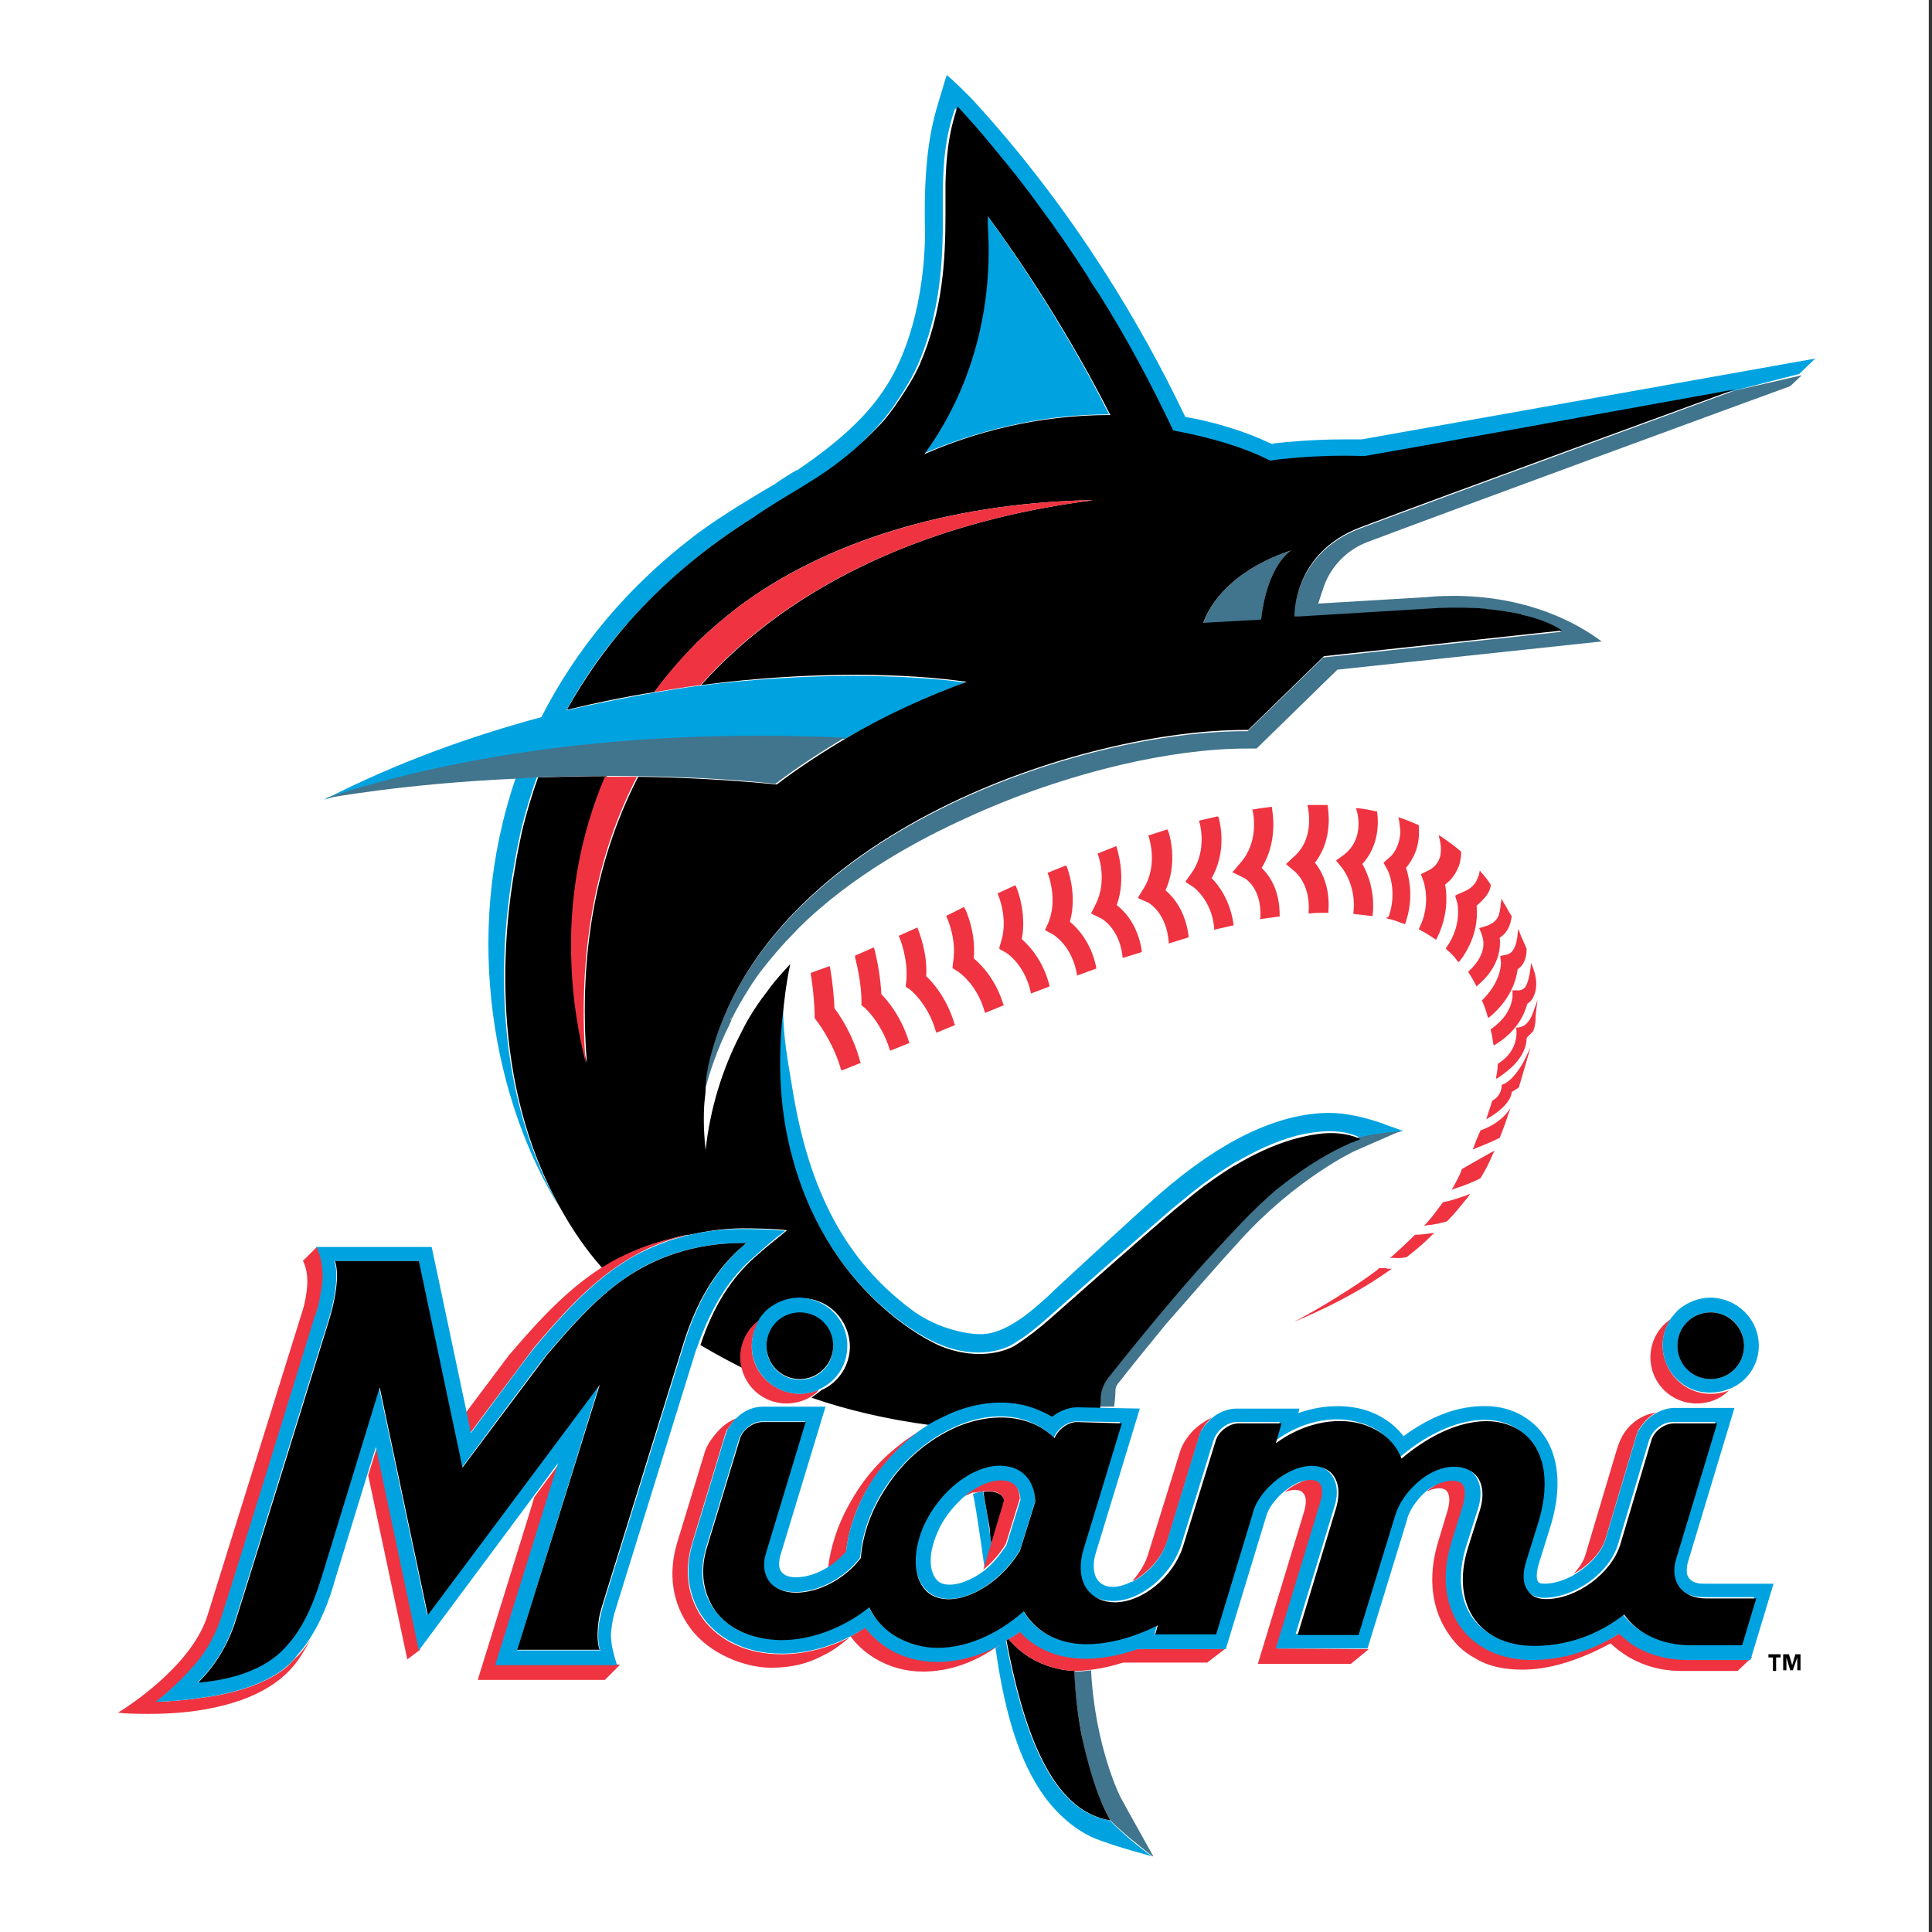 <?xml version="1.0" encoding="utf-8"?>
<!-- Generator: Adobe Illustrator 27.0.1, SVG Export Plug-In . SVG Version: 6.00 Build 0)  -->
<svg version="1.1" id="Layer_2_00000007410587313180983530000006495367687651130500_"
	 xmlns="http://www.w3.org/2000/svg" xmlns:xlink="http://www.w3.org/1999/xlink" x="0px" y="0px" viewBox="0 0 301.2 301.2"
	 style="enable-background:new 0 0 301.2 301.2;" xml:space="preserve">
<rect x="0" y="0" width="301.2" height="301.2" fill="#333333" stroke="none"/>
<style type="text/css">
	.st0{fill:#FFFFFF;}
	.st1{fill:#00A3E0;}
	.st2{fill:#41748D;}
	.st3{fill:#FFF100;}
	.st4{fill:#EF3340;}
</style>
<rect class="st0" width="300.7" height="301.2"/>
<path class="st0" d="M122.4,146.8c-1.2,1.3-2.3,2.6-3.4,4c-1.5,1.8-3.7,5.3-4.9,7.8c0,0-0.4,0.8-0.5,0.9c-1.7,3.6-3.1,7.5-4,11.4
	c-0.3,2.7-0.2,5.5,0.1,8.2c0.7-6.4,2.6-12.7,5.6-18.4c0.1-0.3,0.3-0.5,0.4-0.8c1.1-2,2.4-3.9,3.8-5.8c1.1-1.4,2.2-2.7,3.4-4h0
	c0.1-0.6,0.2-1.1,0.4-1.6c0.3-1.3,0.7-2.6,1.1-3.8C123.8,145.3,123.1,146,122.4,146.8L122.4,146.8L122.4,146.8z"/>
<path class="st1" d="M212.3,68.5h-0.2c-0.9,0-1.7,0-2.6,0c-4.8,0-8.8,0.4-10.7,0.6l-0.5,0.1l-0.5-0.2c-6.4-3-13-4-13-4l-0.4-0.8
	c-6-12.5-16.6-31.1-32.9-48.8c-1.8-1.8-2.8-2.8-3.9-3.7c-0.5,1.5-0.9,3-1.4,4.6c-1.3,4.3-2.2,9.8-2,19.3c0.1,4.1-0.5,14.9-5.3,23.4
	c-2.9,5.1-7.4,9.4-14.6,14.3l-0.1,0c-0.6,0.3-2.8,1.7-3.3,2.1c-3.4,2-8.1,4.8-11.8,7.5c-11.4,8.5-19.4,18.5-24.7,28.9
	c-11.1,3-22.6,7.1-33.9,12.9h0c28.7-9.4,58.8-10.5,81.2-9.5c6.1-3.5,12.5-6.5,18.8-8.8c-8.9-1.2-23.8-1.7-41.4,0.5
	c-2.4,0.3-4.8,0.7-7.2,1.1c-4.5,0.8-9,1.7-13.4,2.7l-0.2,0c2.7-4.9,5.9-9.5,9.6-13.6c5.3-6,11.7-11.5,19.5-16.4
	c2.1-1.4,4.2-2.7,6.4-4c2.8-1.7,7.4-4.1,12.9-10.1c0.9-1,1.7-2,2.5-3.1c2.9-4.2,3.4-5.7,3.8-6.4c3.6-8.3,4-16.2,4-23.4v-1.2
	c0-1.2,0-2.3,0-3.5c0.1-3.9,0.4-7.8,1.9-12.1c0.9,1,1.9,2,2.8,3.1c3.6,4.1,6.9,8.3,9.9,12.4c2.6,3.5,5.1,7.1,7.4,10.7
	c0.3,0.5,0.6,1,0.9,1.5c0.5,0.7,0.9,1.4,1.2,1.8c4.2,6.8,8,13.8,11.4,21c1.4,0.3,2.6,0.5,3.8,0.8c6.4,1.5,9.7,3.1,11.3,3.9
	c1.7,0.8,6.6-1,14.7-0.7l2.3-0.4l7.9-1.4l47.5-8.6l10.5-2.7l2.5-2.4L212.3,68.5L212.3,68.5z M80.1,135.2c0.3-1.9,0.7-3.8,1.1-5.7
	c0.7-2.8,1.5-5.6,2.5-8.3h0c-1.1,0-2.2,0.1-3.3,0.1c-8.5,24.8-3.3,50.8,7,67.2C75.9,168.5,78.3,145.1,80.1,135.2L80.1,135.2
	L80.1,135.2z"/>
<path class="st2" d="M270.4,60.9c0,0-47.8,17.5-58.4,21.5c-10.5,4-10.3,13.9-10.3,13.9l0.8,0l19.8-1.2c2.6-0.2,5.1-0.2,7.7-0.1h0.1
	c0.5,0,1,0.1,1.4,0.1c0.2,0,0.5,0,0.7,0.1c1.9,0.2,3.5,0.5,4.9,0.8c0.1,0,0.2,0,0.3,0.1c4.3,1,6,2.4,6,2.4l-37.1,4l-11.7,11.4
	l-0.1,0.1h0c-25.7-0.2-75,16-83.9,51.2c-0.4,1.6-0.7,3.2-0.9,4.8c0,0.1-0.1,0.5-0.1,1.2v0c0.9-3.9,2.3-7.8,4.1-11.4
	c0.1-0.2,0.2-0.5,0.3-0.7l0.1-0.1l-0.1,0.1L114,159l0.2-0.4c1.2-2.4,3.4-6,4.9-7.8c1.1-1.4,2.2-2.7,3.4-4c0.7-0.7,1.4-1.5,2.1-2.2
	c8.3-8.2,18.8-13.8,26.1-17.1c7.8-3.6,16.1-6.4,24.2-8.3c6.9-1.6,13.6-2.5,19.4-2.5h1.6l12.6-12.3l41.2-4.4
	c-3.9-2.9-11.2-6.9-22.4-7.1c-1.5,0-3.1,0-5,0.2l-16.8,1l0.9-2.7c1.1-3.1,3.6-5.7,6.8-6.9c10-3.8,60.9-22.5,65.9-24.3l1.8-1.7
	L270.4,60.9L270.4,60.9L270.4,60.9z"/>
<path class="st1" d="M154.2,238.2c-0.3-2.2-0.6-4-1-5.7c-0.5,0.1-1,0.2-1.5,0.4v0.1l0.2,0.9c0.3,1.7,0.9,5.5,1.6,10.6l1.1-3.7
	C154.4,239.9,154.3,239.1,154.2,238.2L154.2,238.2L154.2,238.2z"/>
<path class="st3" d="M114.1,158.7l-0.1,0.1l-0.1,0.2l-0.1,0.1l0.1-0.2l0.1-0.2L114.1,158.7L114.1,158.7z"/>
<path class="st2" d="M167.5,260.5c0,1.5,0.1,2.9,0.3,4.4c0.2,1.9,0.5,3.7,0.8,5.5c0.9,4.8,2.2,8.4,3.1,10.5c0.5,1.3,1.4,2.9,1.4,2.9
	v0c2,2,4.3,3.8,6.6,5.6l0.1,0l-3.9-7l-1.1-2c-0.2-0.3-4.1-8.2-4.7-20c-0.8,0.1-1.6,0.2-2.4,0.2C167.7,260.6,167.6,260.5,167.5,260.5
	L167.5,260.5L167.5,260.5z M211.8,177.3l-0.8,0.3h0l-0.4,0.2l-0.1,0c-0.1,0-0.3,0.1-0.5,0.2l-0.4,0.2c-1.7,0.8-5.7,2.9-10.3,6.5
	c-0.6,0.5-1.3,1-1.9,1.6c-3.5,3.1-8,8.2-8.4,8.6c-7.5,8.1-16.5,19.6-16.6,19.7c-0.6,0.9-0.9,1.5-1,2.2c0,0.2-0.1,0.5-0.1,0.7
	c0,0.4-0.1,1.1-0.1,1.8h2.5c0.1-0.9,0.2-1.8,0.2-2.6v-0.1c0.1-0.5,0.2-0.7,0.8-1.4c1.3-1.7,4.4-5.5,7.1-8.8c4.4-5,8.1-9.3,11.6-13.1
	c8.6-9.5,17.8-13.9,17.9-13.9l6.4-2.8l1-0.3h0C216.6,176.4,213.9,176.7,211.8,177.3C211.8,177.3,211.8,177.3,211.8,177.3
	L211.8,177.3z M201.3,85.8c-11.8,3.9-13.7,11.4-13.7,11.4l9-0.5C197.6,87.9,201.3,85.8,201.3,85.8L201.3,85.8L201.3,85.8z"/>
<path class="st1" d="M153.9,33.6c0,0.6,0,1.2,0,1.4c1.2,16.6-4.7,28.8-9.9,35.7c7.8-3.3,17.7-6.1,28.9-6.1
	C169.4,57.6,162.8,45.8,153.9,33.6L153.9,33.6z M122.3,175.6c4.7,25.1,22.6,33.4,24,33.9c6.3,2.7,10.8,0.7,12-0.2
	c1.7-1,3.5-2.5,5.2-4l10.2-9l7.7-6.7l1.4-1.2c1.1-0.9,2.2-1.8,3.3-2.7c1.9-1.5,3.9-2.9,6-4.2c0.3-0.2,0.6-0.4,0.9-0.5
	c5.2-3,9.2-4.2,12.2-4.5c4.3-0.6,6.7,0.8,6.7,0.8h0.1c2.1-0.6,4.8-0.8,6.8-1l-0.4-0.1c-1-0.4-2-0.7-3-1.1c-2.9-1-5.8-1.6-8.1-1.6
	c-8,0-17,4.3-26.7,12.8c-3.9,3.4-16.1,14.7-16.2,14.8l-0.5,0.5c-2.4,2.2-6.8,6.4-11,6.4c-2.8,0-7.4-1.2-10.9-3.9
	c-10.1-7.6-15.9-18.3-18.5-34.6c-0.6-3.7-1.5-8.1-1.4-13c-0.1,0.8-0.2,1.7-0.3,2.7C121.3,163.6,121.2,169.4,122.3,175.6L122.3,175.6
	L122.3,175.6z"/>
<path class="st4" d="M239,160.8L239,160.8L239,160.8c0.4-1,0.4-1.7,0.4-2.4c0-0.2,0.3-2.5,0.3-2.5l-0.6,1.7c-0.5,1.5-1.2,2.3-2,2.5
	c-0.1,0-0.3,0.1-0.4,0.1h-0.3l0,0.3c0,0.1,0.5,3.2-2.8,5.3l-0.1,0.1v0.1c0,0.5-0.1,1-0.2,1.7l-0.1,0.5l0.4-0.2
	c0.6-0.4,1.1-0.8,1.6-1.2c1.8-1.5,2.8-3.3,2.8-5C238.3,161.5,238.6,161.2,239,160.8L239,160.8L239,160.8z M236.7,169.6L236.7,169.6
	l0.1-0.1c0.4-1.4,0.8-2.7,1.2-4.1l0.6-2.1l-0.9,1.9c-0.6,1.2-2,3.4-3.5,3.9l-0.1,0.1v0.2c0,0,0,1.1-1,1.9c-0.1,0.1-0.3,0.2-0.4,0.3
	l-0.1,0l0,0.1c-0.2,0.8-0.5,1.5-0.7,2.2l-0.2,0.6l0.5-0.3c1.2-0.7,3.3-2.2,3.5-4C235.8,170.2,236.2,169.9,236.7,169.6L236.7,169.6z
	 M233.8,177.4L233.8,177.4c0.5-1.2,1.2-3.2,1.7-4.7c-0.6,1-1.9,2.5-4.6,3.5l-0.1,0l0,0.1c-0.4,0.8-0.7,1.6-1,2.4l-0.2,0.5l0.5-0.2
	C230.3,178.9,232.2,178.2,233.8,177.4L233.8,177.4L233.8,177.4z M219.3,196L219.3,196l0.1-0.1c1.3-1,2.5-2,3.7-3.2l0.5-0.5l-0.7,0.1
	c-0.8,0.1-1.5,0.2-2.2,0.2h-0.1l-0.1,0.1c-1.1,1.1-2.2,2.1-3.3,3.1l-0.5,0.4l0.6,0C218,196.2,218.6,196.1,219.3,196L219.3,196
	L219.3,196z M225.6,190.4L225.6,190.4c1.2-1.2,2.2-2.5,3.2-3.7l0.4-0.6l-0.7,0.3c-1.2,0.4-2.3,0.8-3.4,1h-0.1l-0.1,0.1
	c-0.8,1.1-1.6,2.2-2.5,3.2l-0.4,0.4l0.6-0.1C223.7,190.9,224.6,190.7,225.6,190.4L225.6,190.4L225.6,190.4z M216.1,197.7
	c-0.4,0-0.7,0-1.1,0H215l-0.1,0.1l-0.1,0.1l-0.1,0.1c-3.3,2.5-8.8,5.9-13,8.1c1.4-0.6,8.5-3.5,14.7-7.9l0.6-0.4h-0.7L216.1,197.7
	L216.1,197.7z M230.8,183.7L230.8,183.7c0.8-1.3,1.4-2.5,1.9-3.7l0.3-0.6l-0.6,0.3l-4.4,2.5l-0.1,0.1c0,0-0.1,0.2-0.1,0.3
	c-0.3,0.8-0.8,1.6-1.2,2.4l-0.3,0.5l0.5-0.2C228.1,184.9,229.4,184.4,230.8,183.7L230.8,183.7L230.8,183.7z M130.1,157.2
	c-0.2-3.9-0.7-6.3-0.7-6.4l-0.1-0.2l-0.2,0.1l-2.5,0.9l-0.2,0.1l0,0.2c0,0,0.5,2.7,0.6,6.2v0.4l0,0.1l0,0.1l0.2,0.3
	c0,0,2.6,3.2,3.9,7.7l0.1,0.2l3-1.2l-0.1-0.2C133,161.3,130.8,158.1,130.1,157.2L130.1,157.2L130.1,157.2z M134.8,157.1
	c0,0,2.6,2.3,3.9,6.5l0.1,0.2l3-1.2l-0.1-0.2c-1.2-3.9-3.3-6.4-4.3-7.4c-0.1-2.4-0.6-5.2-1.1-7.1l-0.1-0.2l-0.2,0.1l-2.5,1.1
	l-0.2,0.1l0,0.2c0.5,2,1,4.7,1,6.8v0.6l0,0.1l0.1,0.1L134.8,157.1L134.8,157.1z M145.9,160.8l0.1,0.2l2.9-1.2l-0.1-0.2
	c-1.2-4-3.4-6.5-4.4-7.4c0.2-3.7-1.1-6.8-1.3-7.4l-0.1-0.2l-0.2,0.1l-2.7,1.2l0.1,0.2c0,0,1.4,3.2,1.1,6.8l-0.1,0.8v0.1l0.1,0.1
	l0.6,0.4C141.9,154.3,144.7,156.5,145.9,160.8L145.9,160.8L145.9,160.8z M153.5,157.7l0.1,0.2l2.7-1.1l0.2-0.1l-0.1-0.2
	c-1.2-3.8-3.3-6-4.6-7.1c0.4-4.1-1.3-7.7-1.4-7.8l-0.1-0.2l-0.2,0.1l-2.4,1.2l-0.2,0.1l0.1,0.2c0,0,1.6,3.4,1,6.9l-0.1,0.9l0,0.1
	l0.1,0.1l0.8,0.5C149.4,151.5,152.3,153.4,153.5,157.7L153.5,157.7L153.5,157.7z M160.7,154.7l0,0.2l2.9-1.1l0-0.2
	c-1-3.9-3.1-6.1-4.3-7.2c0.8-4.2-0.8-8-0.9-8.2l-0.1-0.2l-0.2,0.1l-2.4,1.1l-0.2,0.1l0.1,0.2c0,0,1.6,3.6,0.5,7.2l-0.3,1l0,0.2
	l0.1,0.1l0.9,0.5C156.8,148.5,159.7,150.2,160.7,154.7L160.7,154.7L160.7,154.7z M167.9,151.9l0,0.2l3-1.1l0-0.2
	c-0.8-3.9-2.9-6.1-4.1-7.1c1.2-4.3-0.4-8.4-0.5-8.6l-0.1-0.2L166,135l-2.5,1l-0.2,0.1l0.1,0.2c0,0,1.5,3.8,0.1,7.4l-0.5,1.1
	l-0.1,0.2l0.2,0.1l1.1,0.6C164.3,145.8,167.1,147.4,167.9,151.9L167.9,151.9L167.9,151.9z M175,149.1l0,0.2l0.2,0
	c0,0,1.9-0.6,2.6-0.8l0.2-0.1l0-0.2c-0.6-3.9-2.6-6.1-3.9-7.1c1.6-4.4,0-8.8,0-9l-0.1-0.2l-0.2,0.1l-2.5,1l-0.2,0.1l0.1,0.2
	c0,0,1.5,4-0.4,7.7l-0.6,1.2l-0.1,0.2l0.2,0.1l1.2,0.6C171.6,143.1,174.5,144.6,175,149.1L175,149.1L175,149.1z M182.2,146.8l0,0.3
	l0.3-0.1c0.9-0.3,1.7-0.5,2.6-0.8l0.2-0.1l0-0.2c-0.5-3.9-2.4-6.1-3.6-7.1c2-4.4,0.6-8.8,0.4-9.3l-0.1-0.2l-2.8,0.9l-0.2,0.1
	l0.1,0.2c0,0,1.5,4.3-0.8,8l-0.8,1.3l-0.1,0.2l0.2,0.1l1.4,0.6C179.1,140.8,181.8,142.2,182.2,146.8L182.2,146.8L182.2,146.8z
	 M189.3,144.7l0,0.3l0.2-0.1c0.9-0.2,1.7-0.4,2.6-0.6l0.2,0l0-0.2c-0.5-3.7-2.3-6.1-3.4-7.2c2.2-3.9,1.5-7.9,1.1-9.4l-0.1-0.2
	l-0.2,0c-0.8,0.2-1.7,0.4-2.6,0.6l-0.2,0.1l0.1,0.2c0.3,1.1,1,4.8-1.3,8l-0.8,1.1l-0.1,0.2l0.2,0.1l1.2,0.8
	C186.1,138.4,188.9,140.3,189.3,144.7L189.3,144.7z M196.4,143.3c0,0,2.1-0.3,2.9-0.4l0.2,0v-0.2c0-3.9-1.5-6.1-2.8-7.4
	c2.4-3.9,1.8-8.1,1.6-9.3l0-0.2l-0.2,0c-0.8,0.1-1.7,0.2-2.7,0.4l-0.2,0l0.1,0.2c0.1,0.5,1,4.8-1.9,8.1l-1.1,1.3l-0.2,0.2l0.3,0.1
	l1.6,0.8c0,0,2.7,1.4,2.5,6.1L196.4,143.3L196.4,143.3z M203.9,142.4h0.3c0.9-0.1,1.8-0.1,2.7-0.1h0.2v-0.2c0.3-3.8-1.1-6.4-2.1-7.6
	c2.4-3.1,2.3-6.8,2-8.8l0-0.2h-0.2c-0.9,0-1.8,0-2.7,0h-0.3l0.1,0.3c0.2,1.1,0.8,5-2,7.6l-1.2,1.1l-0.2,0.2l0.2,0.2l1.2,1
	c0.1,0.1,2.5,2.1,2.1,6.5L203.9,142.4L203.9,142.4z M214.7,126.6l0-0.1l-0.1,0c-0.9-0.2-1.9-0.4-2.9-0.5l-0.3,0l0.1,0.3
	c0.3,1,1,4.6-1.9,6.9l-1.1,0.8l-0.2,0.1l0.1,0.2l0.9,1.1c0,0,2.2,2.8,1.7,6.9l0,0.2h0.2c0.9,0.1,1.8,0.2,2.6,0.3l0.2,0l0-0.2
	c0.4-3.6-0.8-6.5-1.6-7.9C215.1,131.7,214.9,128,214.7,126.6L214.7,126.6L214.7,126.6z M216.1,143.1l0.2,0.1
	c0.9,0.2,1.7,0.5,2.5,0.8l0.2,0.1l0.1-0.2c1-2.8,1-5.8,0.1-8.6c1-1.2,2.2-3.2,2-6.2v-0.2l0-0.1v-0.1l-0.1-0.1
	c-0.9-0.4-1.9-0.8-2.8-1.1l-0.3-0.1l0.1,0.4c0.1,0.5,0.1,1,0.2,1.5c0.1,1.6-0.6,3.5-1.7,4.4l-0.8,0.7l-0.1,0.1l0.1,0.2l0.5,0.9
	c0.1,0.1,1.6,3.3,0.2,7.3L216.1,143.1L216.1,143.1z M221.2,144.9l0.2,0.1c0.8,0.4,1.6,0.9,2.3,1.4l0.2,0.1l0.1-0.2
	c1.3-2.6,1.8-5.5,1.3-8.4c1.1-0.8,1.9-2,2.3-3.4c0.1-0.5,0.2-1,0.2-1.6v-0.1l-0.1-0.1c-0.9-0.8-1.9-1.5-2.9-2.2l-0.5-0.3l0.1,0.5
	c0.3,1.1,0.3,2.1,0.1,2.9c-0.3,0.9-0.8,1.6-1.8,2.1l-1,0.5l-0.2,0.1l0.1,0.2l0.4,1.1c0,0.1,1.1,3.4-0.7,7L221.2,144.9L221.2,144.9z
	 M231.2,136.3l-0.2-0.2l-0.3-0.4l-0.1,0.5c0,0.2-0.1,0.4-0.2,0.6c-0.3,1-1.1,1.8-2.4,2.3l-0.9,0.4l-0.2,0.1l0,0.2l0.3,1
	c0,0,0.8,3.4-1.7,6.9l-0.1,0.2l0.1,0.1c0.6,0.5,1.2,1.1,1.7,1.8l0.2,0.2l0.2-0.2c2.6-3.4,2.8-6.8,2.6-8.6c2-1.7,2.1-2.6,2.2-3.1V138
	l0-0.1l-0.1-0.1C232.1,137.4,231.7,136.9,231.2,136.3L231.2,136.3L231.2,136.3z M234.6,141l-0.2-0.3l-0.3-0.6l-0.1,0.6
	c-0.2,2-0.4,2.9-2.1,3.6l-1.3,0.4l0.1,0.2c0,0,0.3,0.7,0.4,1.1c0.1,0.4,0.9,2.6-2.1,5.4l-0.1,0.1l0.1,0.2c0.4,0.6,0.8,1.3,1.1,1.9
	l0.1,0.2l0.2-0.2c3.3-2.8,3.6-5.8,3.4-7.4c1.1-0.7,1.7-1.8,1.9-3.5V143l0-0.1C235.2,142.1,235,141.7,234.6,141L234.6,141L234.6,141z
	"/>
<path class="st4" d="M237.2,146.1l-0.2-0.5l-0.3-0.8l-0.1,0.8c-0.1,1.3-0.5,2.9-1.6,3.2l-0.9,0.2l-0.2,0v0.2l0.1,0.9
	c0,0,0.1,2.8-2.8,5.7L231,156l0.1,0.1c0.3,0.7,0.6,1.5,0.8,2.3l0.1,0.3l0.3-0.2c3.3-2.8,4.1-5.8,4.3-7.4c0.7-0.4,1.4-1.4,1.4-3.1
	v-0.1C237.7,147.3,237.5,146.7,237.2,146.1L237.2,146.1z M236.8,154.4h-1l0,0.2l0,0.9c-0.1,0.4-0.2,2.7-3.3,4.9l-0.1,0.1l0,0.1
	c0.2,0.7,0.3,1.4,0.4,2.1l0.1,0.3l0.3-0.2c3.4-2.1,4.5-4.8,4.9-6.3c0.3-0.2,0.8-0.6,1-1.2c0.4-0.8,0.7-2.3-0.1-4.4l-0.3-0.8
	l-0.1,0.9c-0.2,1.5-0.5,2.5-0.9,3C237.5,154.2,237.1,154.4,236.8,154.4L236.8,154.4z"/>
<path d="M154.6,240.8l2-6.7c0-0.5-0.3-0.9-0.8-1.2c-0.6-0.3-1.4-0.5-2.5-0.3c0.3,1.6,0.6,3.5,1,5.7
	C154.3,239,154.4,239.9,154.6,240.8L154.6,240.8z M110.7,165c8.9-35.2,58.2-51.4,83.9-51.2h0l0.1-0.1l11.7-11.4l37.1-4
	c0,0-1.7-1.4-6-2.4c-0.1,0-0.2,0-0.3-0.1c-1.6-0.4-3.3-0.6-4.9-0.8c-0.2,0-0.5,0-0.7-0.1c-0.5,0-0.9-0.1-1.4-0.1h-0.1
	c-2.6-0.1-5.1-0.1-7.7,0.1l-19.8,1.2l-0.8,0c0,0-0.3-9.9,10.3-13.9c10.5-4,58.4-21.5,58.4-21.5l-47.6,8.6l-7.9,1.4l-2.3,0.4
	c-8.2-0.3-14.7,0.7-14.7,0.7c-1.6-0.8-4.9-2.4-11.3-3.9c-1.2-0.3-2.4-0.5-3.8-0.8c-3.4-7.2-7.2-14.3-11.4-21
	c-0.4-0.6-0.8-1.2-1.2-1.8c-0.3-0.5-0.6-1-0.9-1.5c-2.4-3.7-4.8-7.2-7.4-10.7c-3.1-4.3-6.5-8.4-9.9-12.4c-0.9-1-1.8-2-2.8-3.1
	c-1.5,4.3-1.8,8.2-1.9,12.1c0,1.2,0,2.3,0,3.5v1.2c0,7.1-0.4,15-4,23.4c-0.4,0.8-0.9,2.2-3.8,6.4c-0.8,1.1-1.6,2.2-2.5,3.1
	c-5.6,5.9-10.2,8.4-12.9,10.1c-2.2,1.3-4.3,2.6-6.4,4l-0.1,0.1h0C109.7,85.5,103.3,91,98,97c-3.7,4.2-6.9,8.8-9.6,13.6l0.2,0
	c4.6-1.1,9-2,13.4-2.7c2-2.7,4.3-5.3,6.7-7.8c2-1.9,4.1-3.7,6.3-5.4c13.8-10.4,33.1-16.1,54-16.7c0.5,0,0.9,0,1.4,0
	c-24.5,3.1-46.5,12.5-61.1,28.8c17.7-2.3,32.5-1.8,41.4-0.5c-6.3,2.3-12.7,5.2-18.8,8.8c-3.7,2.2-7.4,4.6-10.8,7.2
	c-7.2-0.7-14.4-1.1-21.6-1.2c-6.3,12.2-9.4,27-8,44.6c-1.3-4.9-2-9.9-2.2-15c-0.5-10.4,1.3-20.4,5.3-29.7c-3.7,0-7.3,0.1-10.7,0.2
	c-1,2.7-1.8,5.5-2.5,8.3c-0.4,1.9-0.8,3.8-1.1,5.7c-1.8,9.9-4.2,33.3,7.2,53.4c1.8,3.2,3.9,6.3,6.4,9.1c0.6-0.4,1.3-0.8,2-1.2
	c2.4-1.3,5-2.4,7.7-3.1c2.5-0.7,3.1-0.8,3.1-0.8l0.8-0.1c2.7-0.6,5.5-1,8.3-1c4.8,0,6.9,0.3,6.9,0.3c-1.9,1.6-2.9,2.3-4.8,4
	c-3.8,3.3-6.7,7.8-8.7,13.9c2.2,1.3,4.4,2.5,6.8,3.7c-0.8-2.9,0.3-6.1,2.8-7.8c0,0,0.1-0.1,0.1-0.1c0.4-0.5,0.8-1,1.3-1.4
	c1.3-1.1,3-1.7,4.8-1.7c4.1,0,7.4,3.3,7.5,7.5c0,2.9-1.7,5.6-4.4,6.8c-0.1,0.1-0.3,0.2-0.4,0.3c-0.4,0.3-0.8,0.6-1.2,0.9
	c5.5,1.9,11.8,3.4,18.7,4.3c0.1,0,0.2-0.1,0.2-0.1c1.1-0.6,2.2-1.2,3.2-1.6c5.1-2.1,10.1-2.2,14.2-0.2c0.5,0.2,1,0.5,1.5,0.8
	c1.1-1,2.5-1.5,3.9-1.5h3.3c0.1-0.8,0.1-1.4,0.1-1.8c0-0.2,0.1-0.5,0.1-0.7c0.2-0.8,0.4-1.4,1-2.2c0.1-0.1,9.1-11.6,16.6-19.7
	c0.4-0.4,4.9-5.5,8.4-8.6c0.7-0.6,1.3-1.2,1.9-1.6c4.6-3.7,8.5-5.7,10.3-6.5c0.2-0.1,0.3-0.1,0.4-0.2c0.2-0.1,0.4-0.2,0.5-0.2l0.1,0
	l0.4-0.2l0.8-0.3c0,0-2.4-1.4-6.7-0.8c-2.9,0.4-7,1.5-12.2,4.5c-0.3,0.2-0.6,0.4-0.9,0.5c-2.1,1.3-4.1,2.7-6,4.2
	c-1.1,0.9-2.2,1.8-3.3,2.7l-1.4,1.2c-1.4,1.2-6.8,5.9-7.7,6.7l-10.2,9c-1.7,1.5-3.5,2.9-5.2,4c-1.1,0.8-5.7,2.8-12,0.2
	c-1.4-0.6-19.4-8.9-24-33.9c-1.1-6.2-1-11.9-0.6-16.5c0.1-0.9,0.2-1.8,0.3-2.7c0.3-2.8,0.7-5,1-6.4c-1.2,1.3-2.4,2.6-3.4,4
	c-1.4,1.8-2.7,3.7-3.8,5.8c-0.1,0.3-0.3,0.5-0.4,0.8c-3,5.7-4.9,12-5.6,18.4c-0.4-3.7-0.3-6.6-0.1-8.2c0.1-0.7,0.1-1.1,0.1-1.2
	C110,168.2,110.3,166.6,110.7,165L110.7,165L110.7,165z M201.3,85.8c0,0-3.7,2.1-4.7,10.8l-9,0.5C187.6,97.2,189.5,89.7,201.3,85.8
	L201.3,85.8z M144.1,70.8c5.1-6.9,11-19.1,9.9-35.7c0-0.2,0-0.8,0-1.4c8.9,12.1,15.5,23.9,19.1,31C161.7,64.7,151.9,67.4,144.1,70.8
	C144.1,70.8,144.1,70.8,144.1,70.8z M173.1,283.8c0,0-0.9-1.6-1.4-2.9c-0.9-2.1-2.1-5.7-3.1-10.5c-0.6-3.3-1-6.6-1.1-9.9
	c-2.6-0.1-4.9-0.9-6.8-2c-1.3-0.8-2.5-1.8-3.5-3l-0.3,0.2C159.4,268.9,163.6,282.3,173.1,283.8L173.1,283.8L173.1,283.8z"/>
<path class="st4" d="M263.5,258.6c-3.4,0-6.5-0.9-9-2.6c-0.6-0.4-1.2-0.9-1.8-1.5c-4.2,2.7-8.9,4.1-13.6,4.1c-4.7,0-8.6-1.8-11-5
	c-2.5-3.4-3.1-8-1.6-13.1l1.8-5.8c0.6-1.7,0.5-3-0.1-3.6c-0.7-0.6-2.2-0.6-3.6,0c-0.7,0.3-1.4,0.8-2.1,1.3c-0.1,0-0.1,0.1-0.1,0.1
	c0.1-0.1,0.2-0.1,0.3-0.1c1.2-0.5,2.3-0.5,2.8,0c0.5,0.5,0.6,1.6,0.2,3l-1.5,5c-1.7,5.6-1,10.8,1.9,14.7c0.8,1.1,1.8,2.3,4,3.5
	c2,1.2,4.5,1.7,7.2,1.7c4.2,0,8.8-1.4,13.8-4.1c2.8,2.7,6.7,4.3,10.9,4.3h8.9l2.3-2.2L263.5,258.6L263.5,258.6z M199.1,257l6.9-22.7
	c0.5-1.5,0.4-2.7-0.2-3.2c-0.6-0.6-1.8-0.6-3.1,0c-0.7,0.3-1.4,0.7-2,1.2c-0.1,0.1-0.3,0.2-0.4,0.3c1.2-0.4,2.2-0.5,2.8,0.1
	s0.6,1.6,0.2,3l-7.2,23.7h14.5l2.8-2.3L199.1,257L199.1,257z M177.5,257c-6,2.1-11.3,2-15.4-0.3c-1.1-0.6-2.2-1.5-3-2.4
	c-0.3,0.2-0.6,0.5-1,0.7c-0.3,0.2-0.6,0.4-0.9,0.5c1,1.2,2.2,2.2,3.5,3c1.9,1.1,4.2,1.9,6.8,2c0.1,0,0.2,0,0.3,0
	c0.8,0,1.6-0.1,2.4-0.2c1.7-0.2,3.3-0.6,4.9-1.1h13.1l3-2.3L177.5,257L177.5,257z M127.7,216.6c0,0-0.1,0.1-0.1,0.1
	c-3.8,1.6-8.2-0.2-9.8-3.9c-0.4-0.9-0.6-1.9-0.6-2.9c0-1.6,0.5-3,1.4-4.3c0,0-0.1,0.1-0.1,0.1c-1.9,1.3-3.1,3.5-3.1,5.9
	c0,0.7,0.1,1.3,0.3,2c0.9,3.1,3.7,5.2,6.9,5.2c1.8,0,3.5-0.6,4.8-1.8C127.5,216.8,127.6,216.7,127.7,216.6L127.7,216.6L127.7,216.6z
	 M266.7,217.3c-4.1,0-7.4-3.3-7.5-7.5c0-1.6,0.5-3.1,1.4-4.3c-0.1,0.1-0.1,0.1-0.2,0.2c-1.9,1.3-3.1,3.5-3.1,5.9
	c0,4,3.2,7.2,7.2,7.2c1.8,0,3.5-0.6,4.8-1.8c0.1-0.1,0.2-0.2,0.3-0.2c0,0,0,0-0.1,0C268.7,217.1,267.7,217.3,266.7,217.3
	L266.7,217.3z"/>
<path class="st4" d="M250.3,239.9l4.8-16.1c0.1-0.2,0.1-0.3,0.2-0.5l0-0.1c0.1-0.2,0.1-0.3,0.2-0.4l0.1-0.1c0.1-0.1,0.1-0.2,0.2-0.3
	l0.1-0.1c0.6-0.9,1.4-1.6,2.3-2.1c-1.9,0.3-3.2,1.2-4.1,2.1c-1.3,1.3-1.8,2.9-2.1,3.9l-4.8,16.1c-0.3,1.1-1,2.1-1.9,3.1
	c0,0,0.1,0,0.1-0.1C247.8,244,249.7,241.9,250.3,239.9L250.3,239.9L250.3,239.9z M182,240.2l5-16.4c0-0.2,0.1-0.3,0.2-0.5l0-0.1
	c0.1-0.1,0.1-0.3,0.2-0.4l0.1-0.1c0.1-0.1,0.1-0.2,0.2-0.3l0.1-0.2c0.3-0.4,0.7-0.8,1.1-1.2c-0.4,0.2-0.8,0.4-1.2,0.7
	c-2,1.2-3.3,3.2-3.7,4.5l-5.1,16.4c-0.5,1.4-1.3,2.7-2.4,3.9c0.1-0.1,0.2-0.1,0.3-0.1C179.2,245,181.2,242.7,182,240.2L182,240.2
	L182,240.2z M156,256.3c-3.3,1.8-6.7,2.7-9.9,2.7c-2.8,0-5.3-0.7-7.5-2c-1.4-0.8-2.7-2-3.7-3.3c-0.4,0.3-0.8,0.5-1.2,0.8
	c-0.4,0.2-0.7,0.4-1.1,0.6c1,1.4,2.4,2.6,3.9,3.5c2.2,1.3,4.7,2,7.4,2c3.9,0,7.8-1.3,11.4-3.8c0.2-0.1,0.3-0.2,0.5-0.3L156,256.3
	L156,256.3z M121.8,257.9L121.8,257.9c-5.2,0-9.6-2-12.2-5.5c-2.4-3.3-3-7.5-1.7-11.8l5.1-16.8c0-0.2,0.1-0.3,0.2-0.5l0-0.1
	c0.1-0.2,0.1-0.3,0.2-0.4l0.1-0.1c0.1-0.1,0.1-0.2,0.2-0.3l0.1-0.1c0.3-0.4,0.6-0.8,1-1.2c-1.2,0.5-2.3,1.3-3.1,2.3
	c-0.9,1-1.5,2-1.8,2.9l-4.3,14.1c-1.5,4.9-0.8,9.6,2,13.4c3,4.1,8.6,6.2,12.6,6.2c3.1,0,5.6-0.6,7.9-1.8c1.5-0.7,2.8-1.6,4.3-2.9
	C129,257,125.3,257.9,121.8,257.9L121.8,257.9L121.8,257.9z M129.8,243.9c0.8-0.5,1.5-1.2,2.1-1.9c0.4-3.8,1.8-7.7,4.2-11.3
	c2.1-3.2,4.8-5.9,7.9-8c-1.3,0.8-2.6,1.6-3.8,2.6c-3.5,2.7-6,5.9-7.8,9.2c-1.8,3.2-2.9,6.6-3.3,9.9
	C129.4,244.2,129.6,244,129.8,243.9L129.8,243.9z M153.2,232.5c1.1-0.1,2,0,2.5,0.3c0.5,0.3,0.8,0.7,0.8,1.2l-2,6.7l-1.1,3.7
	l-0.1,0.3c0.2-0.2,0.5-0.4,0.7-0.6c1.1-1,2-2.1,2.8-3.4l2.2-7.1c-0.1-1.6-0.8-2.6-2.1-2.9c-0.3-0.1-0.7-0.1-1-0.1
	c-1.4,0-3,0.6-4.6,1.7c-0.2,0.2-0.5,0.4-0.7,0.5c-0.3,0.2-0.5,0.4-0.7,0.6c0,0-0.1,0.1-0.1,0.1c0.7-0.3,1.3-0.6,1.8-0.8
	C152.2,232.7,152.7,232.6,153.2,232.5L153.2,232.5L153.2,232.5z"/>
<path class="st1" d="M274.2,209.8c0-4.1-3.3-7.4-7.5-7.5c-1.7,0-3.4,0.6-4.8,1.7c-0.5,0.4-0.9,0.9-1.3,1.4c-0.9,1.3-1.4,2.8-1.4,4.3
	c0,4.1,3.3,7.5,7.5,7.4c1,0,2-0.2,2.9-0.6c0,0,0,0,0.1,0C272.4,215.4,274.2,212.8,274.2,209.8L274.2,209.8L274.2,209.8z M266.7,215
	c-2.8,0-5.2-2.3-5.2-5.2c0-2.9,2.3-5.2,5.2-5.2s5.2,2.3,5.2,5.2C271.9,212.7,269.6,215,266.7,215z M161.4,234
	c-0.1-2.8-1.5-4.8-3.9-5.4c-0.5-0.1-1-0.2-1.6-0.2c-4.3,0-9.4,3.9-11.9,9.4c-1.4,3-1.7,6-0.8,8.2c0.5,1.3,1.4,2.3,2.5,2.8
	c3.5,1.6,8.9-1,12.5-5.9c0.3-0.4,0.5-0.8,0.8-1.2L161.4,234L161.4,234z M146.7,246.8c-0.6-0.3-1-0.8-1.3-1.6c-0.6-1.6-0.3-4,0.8-6.4
	c0.8-1.9,2.2-3.7,3.7-5.1c0,0,0.1-0.1,0.1-0.1c0.2-0.2,0.5-0.4,0.7-0.6c0.2-0.2,0.5-0.4,0.7-0.5c1.6-1.1,3.2-1.7,4.6-1.7
	c0.4,0,0.7,0,1,0.1c1.3,0.3,2,1.3,2.1,2.9l-2.2,7.1c-0.8,1.2-1.7,2.4-2.8,3.4c-0.2,0.2-0.5,0.4-0.7,0.6
	C151,246.7,148.3,247.5,146.7,246.8L146.7,246.8L146.7,246.8z"/>
<path class="st1" d="M167.9,219.4c-1.3,0-2.8,0.6-3.9,1.5c-0.5-0.3-1-0.6-1.5-0.8c-4.1-2-9.2-1.9-14.2,0.2c-1.1,0.5-2.2,1-3.2,1.6
	c-0.1,0-0.2,0.1-0.2,0.1c-0.3,0.2-0.6,0.4-0.9,0.6c-3.1,2.1-5.8,4.9-7.9,8c-2.3,3.6-3.8,7.5-4.2,11.3c-0.8,0.9-1.7,1.7-2.8,2.4
	c-1.6,1-3.4,1.6-5,1.6c-1.1,0-1.9-0.3-2.3-0.9c-0.4-0.5-0.4-1.3-0.2-2.3l7.1-23.4h-9.8c-1.4,0-2.9,0.6-4,1.7c-0.4,0.3-0.7,0.7-1,1.2
	l-0.1,0.1c-0.1,0.1-0.1,0.2-0.2,0.3l-0.1,0.1c-0.1,0.1-0.1,0.3-0.2,0.4l0,0.1c-0.1,0.2-0.1,0.3-0.2,0.5l-5.1,16.8
	c-1.3,4.3-0.7,8.5,1.7,11.8c2.6,3.5,7,5.5,12.1,5.5h0.1c3.5,0,7.1-0.9,10.5-2.6c0,0,0.1,0,0.1,0c0,0,0.1-0.1,0.1-0.1
	c0.8-0.4,1.6-0.9,2.3-1.3c1,1.3,2.3,2.4,3.7,3.3c2.2,1.3,4.7,2,7.5,2c3.2,0,6.7-0.9,9.9-2.7l-0.3,0.2c-0.2,0.1-0.3,0.2-0.5,0.3
	c1.5,10.8,3.9,17.9,7.5,23c3.3,4.6,6.9,6.2,7.5,6.5c0,0,0.9,0.4,2.1,0.8c2.8,1,5.9,1.8,7.3,2.2c-2.4-1.7-4.6-3.6-6.6-5.6
	c-9.5-1.5-13.7-14.9-16.2-28c0.1-0.1,0.2-0.1,0.3-0.2c0.3-0.2,0.6-0.3,0.9-0.5c0.4-0.2,0.7-0.5,1-0.7c0.9,1,1.9,1.8,3,2.4
	c4,2.3,9.3,2.4,15.4,0.3h13.7l6.3-20.7c0.3-1.2,1.4-2.7,2.7-3.8c0.1-0.1,0.3-0.2,0.4-0.3c0.6-0.5,1.3-0.9,2-1.2
	c1.3-0.5,2.5-0.5,3.1,0c0.6,0.5,0.7,1.7,0.2,3.2l-6.9,22.7h14.3l6.2-20.2v-0.1c0.4-1.3,1.4-2.8,2.7-4c0.1,0,0.1-0.1,0.1-0.1
	c0.7-0.6,1.4-1,2.1-1.3c1.5-0.6,3-0.6,3.6,0c0.6,0.6,0.6,1.9,0.1,3.6l-1.8,5.8c-1.5,5.1-0.9,9.7,1.6,13.1c2.4,3.2,6.3,5,11,5
	s9.4-1.4,13.6-4.1c0.5,0.5,1.2,1,1.8,1.5c2.4,1.7,5.6,2.6,9,2.6h9.7l3.6-11.9h-10.9c-1.1,0-1.9-0.3-2.3-0.9
	c-0.4-0.5-0.4-1.3-0.2-2.3l7.3-24.2H261c-0.9,0-1.9,0.3-2.8,0.8c-0.9,0.5-1.7,1.2-2.3,2.1l-0.1,0.1c-0.1,0.1-0.1,0.2-0.2,0.3
	l-0.1,0.1c-0.1,0.1-0.1,0.2-0.2,0.4l0,0.1c-0.1,0.2-0.1,0.3-0.2,0.5l-4.8,16.1c-0.6,2-2.5,4.1-4.9,5.5c0,0-0.1,0-0.1,0.1
	c-1.5,0.8-3.1,1.3-4.5,1.3c-0.3,0-0.8,0-1-0.3c-0.3-0.4-0.3-1.5,0.1-2.8l1.9-6.1c2.2-7.4,0.8-13.6-4-16.7c-2.7-1.8-6.2-2.2-10-1.4
	c-2.9,0.6-6,2.1-9,4.3c-1.5-2-3.8-3.5-6.4-4.2c-3.1-0.8-6.6-0.6-10,0.6l0.2-0.7h-9.8c-1.4,0-2.9,0.6-4,1.6c-0.4,0.4-0.8,0.8-1.1,1.2
	l-0.1,0.2c-0.1,0.1-0.1,0.2-0.2,0.3l-0.1,0.1c-0.1,0.1-0.1,0.2-0.2,0.4l0,0.1c-0.1,0.2-0.1,0.3-0.2,0.5l-5,16.4
	c-0.8,2.5-2.8,4.8-5.2,6.1c-0.1,0.1-0.2,0.1-0.3,0.1c-1,0.5-2,0.8-2.9,0.8c-1.1,0-1.9-0.4-2.4-1.1c-0.7-1-0.8-2.6-0.2-4.4l6.8-22.3
	L167.9,219.4L167.9,219.4z M174.6,221.7l-5.9,19.4c-0.8,2.5-0.7,4.9,0.5,6.5c0.9,1.3,2.4,2,4.3,2c4.3,0,9-3.9,10.6-8.6l5.1-16.5
	c0.5-1.5,2.1-2.8,3.6-2.8h6.7l-0.9,3.1c4-3.1,9.1-4.3,13.4-3c3,0.8,5.2,2.8,6.2,5.4c6.6-5.6,13.8-7.4,18.4-4.4c3.8,2.5,5,7.8,3,14.1
	l-1.9,6.1c-0.6,2.1-0.6,3.7,0.2,4.8c0.6,0.8,1.6,1.3,2.8,1.3c4.8,0,10.3-3.9,11.6-8.5l4.8-16.1c0.5-1.5,2.1-2.8,3.6-2.8h6.7
	l-6.4,21.2c-0.5,1.7-0.3,3.2,0.5,4.3c0.8,1.2,2.3,1.8,4.2,1.8h7.8l-2.2,7.3h-8c-4.5,0-8.3-1.8-10.4-4.8c-3,2.3-7.8,4.9-14,4.9
	c-4,0-7.2-1.4-9.2-4c-2.1-2.8-2.5-6.7-1.2-11.1l1.8-5.7c0.9-2.6,0.6-4.7-0.7-6c-1.3-1.3-3.7-1.5-6.1-0.5c-2.9,1.2-5.6,4.2-6.3,7
	l-5.7,18.6h-9.5l6-19.7c0.8-2.4,0.4-4.4-0.9-5.6c-1.3-1.2-3.4-1.3-5.6-0.4c-3,1.2-5.8,4.2-6.5,6.8l-0.1,0.5v-0.1l-5.7,18.5H180
	l0.4-1.4c-4.9,2.4-9.4,3.3-13.1,2.8c-3.5-0.5-6.2-2.2-7.8-5c-4.2,3.7-9,5.7-13.4,5.7c-2.3,0-4.5-0.5-6.4-1.7
	c-1.8-1.1-3.3-2.6-4.3-4.6c-4,3.3-9,5.1-13.7,5.1h-0.1c-4.4,0-8.1-1.7-10.2-4.6c-2-2.7-2.4-6.1-1.3-9.8l5.1-16.8
	c0.5-1.5,2.1-2.8,3.6-2.8h6.7l-6.2,20.5c-0.5,1.7-0.3,3.2,0.5,4.3c0.8,1.2,2.3,1.8,4.2,1.8c3.6,0,7.7-2.2,10.1-5.4
	c0.3-3.7,1.6-7.4,3.9-10.9c2.8-4.3,6.8-7.7,11.2-9.6c4.4-1.9,8.8-2,12.3-0.2c1,0.5,2,1.2,2.8,2c0.6-1.4,2.1-2.5,3.5-2.5L174.6,221.7
	L174.6,221.7z M117.2,209.8c0,4.1,3.3,7.5,7.5,7.5c1,0,2-0.2,2.9-0.6c0,0,0.1-0.1,0.1-0.1c2.7-1.2,4.4-3.8,4.4-6.8
	c0-4.1-3.3-7.4-7.5-7.5c-1.7,0-3.4,0.6-4.8,1.7c-0.5,0.4-0.9,0.9-1.3,1.4C117.7,206.8,117.2,208.3,117.2,209.8L117.2,209.8
	L117.2,209.8z M124.7,204.7c2.8,0,5.2,2.3,5.2,5.2c0,2.9-2.3,5.2-5.2,5.2c-2.9,0-5.2-2.3-5.2-5.2C119.5,207,121.8,204.7,124.7,204.7
	z"/>
<path d="M271.9,209.8c0-2.8-2.3-5.2-5.2-5.2c-2.9,0-5.2,2.3-5.2,5.2c0,2.9,2.3,5.2,5.2,5.2C269.6,215,271.9,212.7,271.9,209.8z
	 M124.7,215c2.8,0,5.2-2.3,5.2-5.2c0-2.9-2.3-5.2-5.2-5.2c-2.9,0-5.2,2.3-5.2,5.2C119.5,212.7,121.8,215,124.7,215z M167.9,221.7
	c-1.4,0-2.9,1.1-3.5,2.5c-0.8-0.8-1.8-1.5-2.8-2c-3.5-1.7-7.9-1.6-12.3,0.2c-4.4,1.9-8.4,5.2-11.2,9.6c-2.3,3.5-3.6,7.2-3.9,10.9
	c-2.4,3.2-6.5,5.4-10.1,5.4c-1.8,0-3.3-0.6-4.2-1.8c-0.8-1.1-1-2.7-0.5-4.3l6.2-20.5h-6.7c-1.5,0-3.2,1.2-3.6,2.8l-5.1,16.8
	c-1.1,3.6-0.6,7.1,1.3,9.8c2.1,2.9,5.8,4.5,10.2,4.6h0.1c4.7,0,9.7-1.9,13.7-5.1c1,2,2.4,3.5,4.3,4.6c1.9,1.1,4.1,1.7,6.4,1.7
	c4.4,0,9.2-2,13.4-5.7c1.7,2.8,4.4,4.5,7.8,5c3.7,0.5,8.3-0.4,13.1-2.8l-0.4,1.4h9.5l5.6-18.5v0.1l0.1-0.5c0.7-2.7,3.5-5.6,6.5-6.8
	c2.2-0.9,4.3-0.7,5.6,0.4c1.3,1.2,1.6,3.2,0.9,5.6l-6,19.8h9.5l5.7-18.6c0.8-2.8,3.5-5.8,6.3-7c2.3-1,4.7-0.8,6.1,0.5
	c1.3,1.2,1.6,3.4,0.7,6l-1.8,5.7c-1.3,4.3-0.9,8.3,1.2,11.1c2,2.6,5.2,4,9.2,4c6.3,0,11.1-2.6,14-4.9c2.1,3,5.9,4.8,10.4,4.8h8
	l2.2-7.3h-7.8c-1.8,0-3.3-0.6-4.2-1.8c-0.8-1.1-1-2.7-0.5-4.3l6.4-21.2H261c-1.5,0-3.2,1.2-3.6,2.8l-4.8,16.1
	c-1.4,4.5-6.8,8.5-11.6,8.5c-1.2,0-2.2-0.4-2.8-1.3c-0.8-1.1-0.9-2.7-0.2-4.8l1.9-6.1c1.9-6.4,0.8-11.6-3-14.1
	c-4.6-3-11.8-1.2-18.4,4.4c-1-2.6-3.2-4.5-6.2-5.4c-4.3-1.2-9.3,0-13.4,3l0.9-3.1h-6.7c-1.5,0-3.2,1.3-3.6,2.8l-5.1,16.5
	c-1.6,4.8-6.4,8.6-10.6,8.6c-1.8,0-3.3-0.7-4.3-2c-1.2-1.6-1.3-4-0.5-6.5l5.9-19.4L167.9,221.7L167.9,221.7z M159,241.8
	c-0.3,0.4-0.5,0.8-0.8,1.2c-3.5,4.8-9,7.4-12.5,5.9c-1.2-0.5-2-1.5-2.5-2.8c-0.8-2.2-0.5-5.2,0.8-8.2c2.5-5.5,7.6-9.4,11.9-9.4
	c0.5,0,1.1,0.1,1.6,0.2c2.4,0.6,3.8,2.6,3.9,5.4L159,241.8L159,241.8z"/>
<path class="st4" d="M73.3,223.4l0.3-0.4c2.7-3.6,6.4-8.6,9.8-13.1l0.1-0.1c6.3-7.5,10.3-11.1,15.3-14c2.6-1.5,5.4-2.6,8.3-3.2
	l-0.8,0.1c0,0-0.6,0.1-3.1,0.8c-2.7,0.7-5.2,1.8-7.7,3.1c-0.7,0.4-1.3,0.8-2,1.2c-4.4,2.9-8.3,6.6-14,13.3c0,0-0.1,0.1-0.1,0.1
	l-6.9,9.2L73.3,223.4L73.3,223.4z M44.8,259.8c-2.7,2.3-7.1,4-12.7,4.8c-2.7,0.4-5.7,0.7-7.7,0.7c1.7-1.4,3.9-3.2,5.8-5.5
	c1.4-1.5,3.1-3.9,4.3-7.4c0.9-2.6,13.3-42.7,14.7-47.3l0.1-0.2c0.2-0.6,0.3-1.2,0.5-1.7c0.1-0.4,0.2-0.7,0.2-1
	c0.4-2.1,0.4-3,0.4-3.1c0-1.5-0.2-2.8-0.6-3.8c-0.1-0.2-0.2-0.5-0.3-0.8l-0.1-0.1l0,0l-2.2,2.2l0.1,0.1c0.1,0.2,0.2,0.5,0.3,0.8
	c0.5,1.6,0.4,3.7-0.3,6.4l-15,48.1c-2.6,8-13,14.4-13.1,14.5l-0.8,0.5l0.9,0.1c0,0,1.6,0.1,3.9,0.1c2,0,4.7-0.1,7.5-0.5
	c8.1-1.2,13.5-4.1,16.3-8.7c0.4-0.6,1.1-1.8,1.6-2.7c-0.6,1-1.3,1.9-2.1,2.8C46.1,258.4,45.6,259,44.8,259.8L44.8,259.8L44.8,259.8z
	 M77.5,259.5l9.8-31.5l-4,5.4l-0.6,2l-8.1,26.1l-0.1,0.4h19.8l2.3-2.3l-0.1-0.1l0,0l-0.4,0l0,0L77.5,259.5L77.5,259.5z M58.8,225.5
	l-1.4,4.5l6.1,28.7l2-1.5L58.8,225.5L58.8,225.5z"/>
<path class="st1" d="M117.6,195.9c1.9-1.7,2.8-2.5,4.8-4c0,0-2.1-0.3-6.9-0.3c-2.1,0-5,0.2-8.3,1c-2.9,0.7-5.7,1.8-8.3,3.2
	c-5,2.9-9,6.5-15.3,14l-0.1,0.1c-3.5,4.5-7.1,9.5-9.8,13.1l-0.3,0.4l-0.6-3l-5.5-26H49.3l0.1,0.1c0.1,0.2,0.2,0.5,0.3,0.8
	c0.4,1,0.6,2.4,0.6,3.8c0,0.1,0,1-0.4,3.1c-0.1,0.3-0.1,0.7-0.2,1c-0.1,0.5-0.3,1.1-0.5,1.7l-0.1,0.2c-1.4,4.6-13.8,44.8-14.7,47.3
	c-1.2,3.5-2.9,5.9-4.3,7.4c-1.9,2.2-4,4.1-5.8,5.5c2,0,5-0.3,7.7-0.7c5.6-0.8,10-2.5,12.7-4.8c0.8-0.7,1.3-1.3,1.6-1.7
	c0.8-0.9,1.5-1.8,2.1-2.8c2.3-3.6,3.4-7.5,3.8-8.9l5-16.3l1.4-4.5l6.7,31.7l17.7-23.8l4-5.4l-9.8,31.5h19c-0.4-1.2-0.6-2.1-0.8-3
	c-0.2-1.4-0.2-1.9,0-3.2c0.1-0.8,0.3-1.7,0.7-2.9l12.4-40c0.1-0.2,0.1-0.3,0.2-0.5C110.9,203.7,113.8,199.1,117.6,195.9L117.6,195.9
	L117.6,195.9z M106.6,209.7l-12.4,40c-0.4,1.3-0.6,2.3-0.8,3.3c-0.2,1.6-0.2,2.9,0.1,4.1l0.1,0.2H80.6l0.1-0.2l12.7-41.2l-26.8,35.9
	l-7.5-35.5l-9,29.4c-0.5,1.8-2.1,7.1-5.5,10.9c-1.1,1.2-4.3,4.7-13.4,5.7l-0.4,0l0.3-0.3c1.6-1.6,3.9-4.4,5.4-8.9
	c0.9-2.7,14.6-47.1,14.8-47.6c0.5-1.7,0.8-3.1,1-4.6c0.2-1.6,0.2-2.9-0.1-4.1l-0.1-0.2h13.1l6.8,32.2c0,0,9.7-13.1,13.2-17.6
	c6.1-7.2,9.9-10.7,14.7-13.5c5.8-3.2,11.6-3.9,15.5-3.9h0.9l-0.3,0.3C111.8,197.7,108.7,202.8,106.6,209.7L106.6,209.7L106.6,209.7z
	"/>
<path d="M116,193.8h-0.5c-3.9,0-9.7,0.7-15.5,3.9c-4.8,2.7-8.6,6.3-14.7,13.5c-3.4,4.5-13.2,17.6-13.2,17.6l-6.8-32.2H52.2l0.1,0.2
	c0.3,1.2,0.3,2.5,0.1,4.1c-0.2,1.5-0.5,2.9-1,4.6c-0.1,0.4-13.9,44.9-14.8,47.6c-1.5,4.4-3.8,7.3-5.4,8.9l-0.3,0.3l0.4,0
	c9.1-0.9,12.3-4.5,13.4-5.7c3.4-3.7,4.9-9.1,5.5-10.9l9-29.4l7.5,35.5l26.8-35.9L80.7,257l-0.1,0.2h12.9l-0.1-0.2
	c-0.3-1.2-0.3-2.4-0.1-4.1c0.1-1,0.4-2,0.8-3.3l12.4-40c2.1-6.8,5.2-11.9,9.5-15.5l0.3-0.3L116,193.8L116,193.8z"/>
<path class="st4" d="M89.1,150.7c0.2,5.1,1,10.1,2.2,15c-1.3-17.6,1.7-32.4,8-44.6c-1.7,0-3.3,0-5,0
	C90.4,130.3,88.6,140.3,89.1,150.7L89.1,150.7L89.1,150.7z M170.4,78c-0.5,0-0.9,0-1.4,0c-20.8,0.6-40.1,6.3-54,16.7
	c-2.2,1.7-4.3,3.5-6.3,5.4c-2.4,2.4-4.7,5-6.7,7.8c2.4-0.4,4.9-0.8,7.2-1.1C123.8,90.5,145.9,81.1,170.4,78L170.4,78z"/>
<path class="st2" d="M83.6,121.2c5.2-0.2,10.5-0.3,15.7-0.2c6.8,0.1,14.1,0.4,21.6,1.2c3.4-2.6,7.1-5,10.8-7.2
	c-22.4-1-52.5,0.1-81.2,9.5c0.7-0.1,12.3-2.3,29.8-3.1C81.4,121.3,82.6,121.3,83.6,121.2L83.6,121.2L83.6,121.2z"/>
<path d="M279.4,259.6l-0.5-1.7H278v2.5h0.5v-2h0l0.6,2h0.4l0.7-2h0v2h0.5v-2.5h-0.8L279.4,259.6L279.4,259.6z M275.7,258.4h0.7v2.1
	h0.5v-2.1h0.7v-0.5h-1.9V258.4z"/>
</svg>
